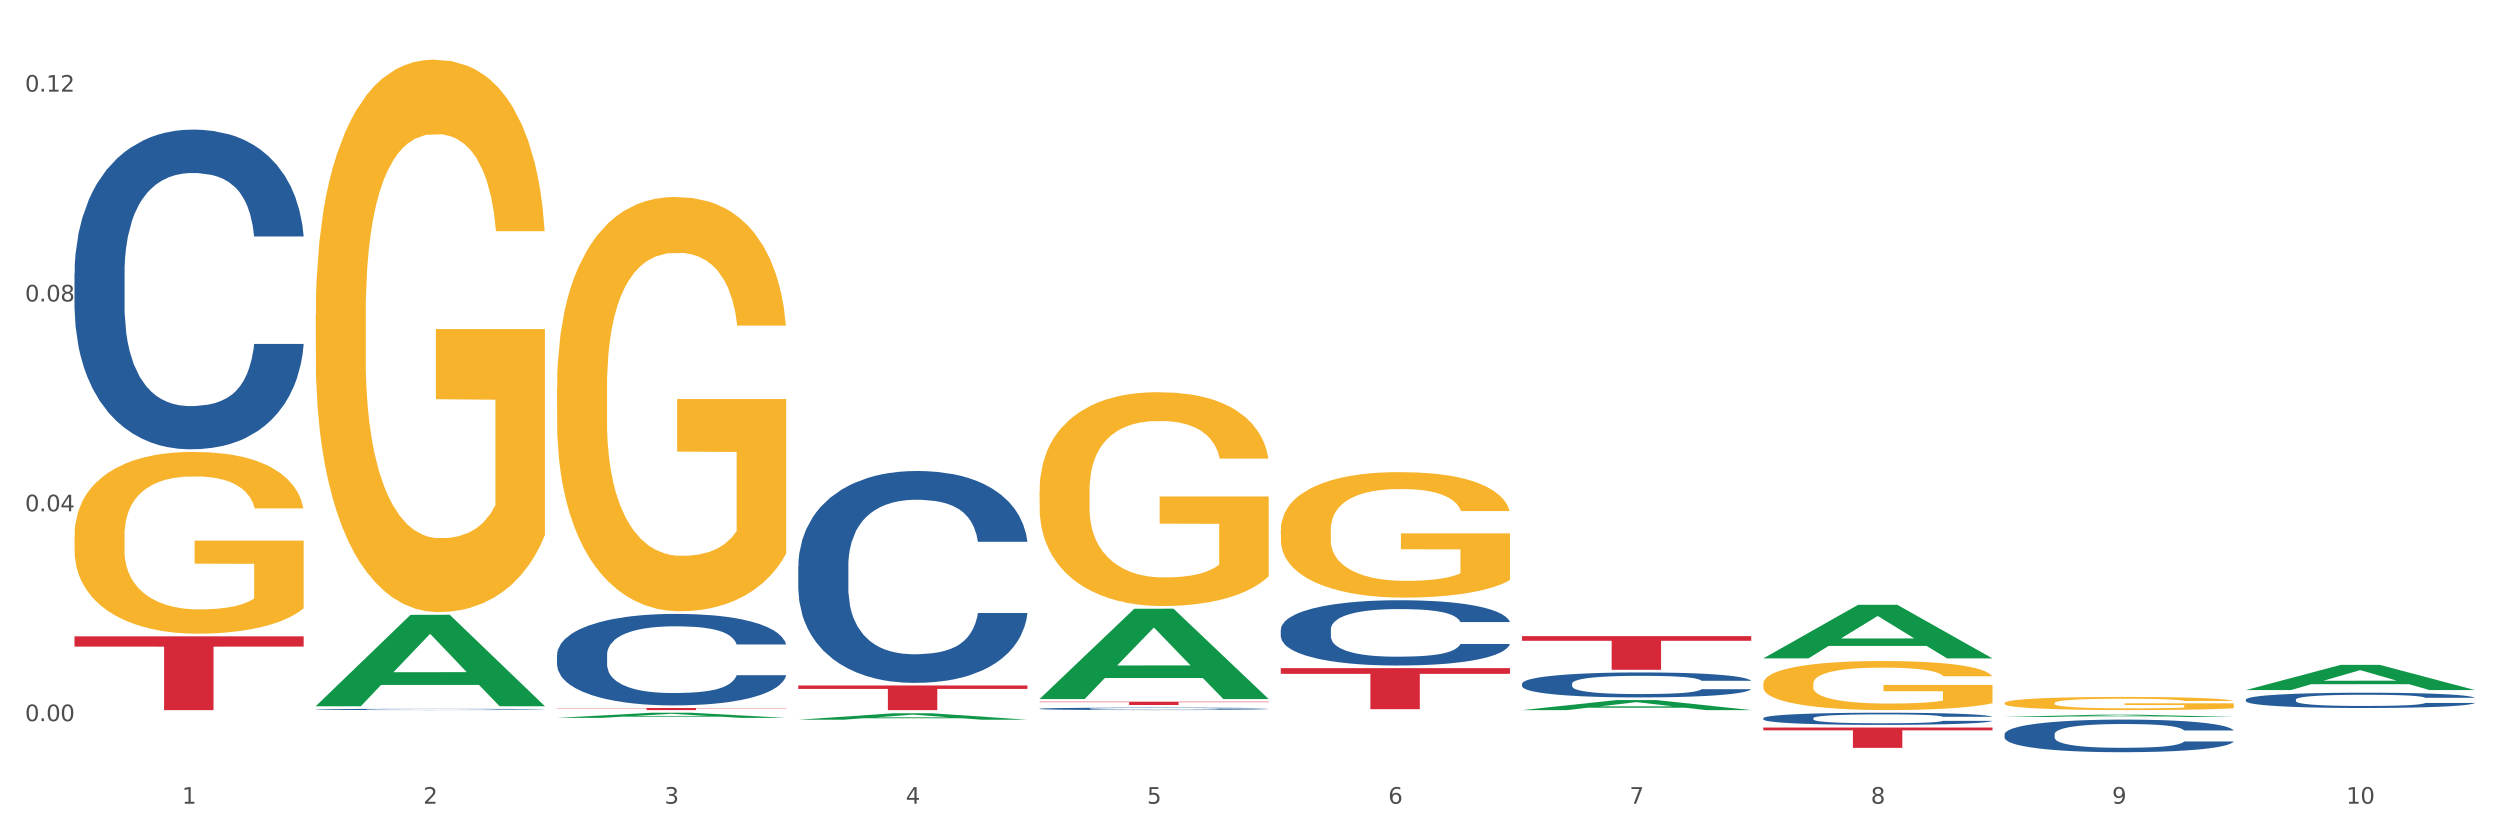 <?xml version="1.0" encoding="utf-8" standalone="no"?>
<!DOCTYPE svg PUBLIC "-//W3C//DTD SVG 1.1//EN"
  "http://www.w3.org/Graphics/SVG/1.1/DTD/svg11.dtd">
<svg xmlns:xlink="http://www.w3.org/1999/xlink" width="1080pt" height="360pt" viewBox="0 0 1080 360" xmlns="http://www.w3.org/2000/svg" version="1.1">
 <rect x="0" y="0" width="1080" height="360" fill="#333333" stroke="none"/>
 <defs>
  <style type="text/css">*{stroke-linejoin: round; stroke-linecap: butt}</style>
 </defs>
 <g id="figure_1">
  <g id="patch_1">
   <path d="M 0 360 
L 1080 360 
L 1080 0 
L 0 0 
z
" style="fill: #ffffff; stroke: #ffffff; stroke-linejoin: miter"/>
  </g>
  <g id="axes_1">
   <g id="matplotlib.axis_1">
    <g id="xtick_1">
     <g id="text_1">
      <!-- 1 -->
      <g style="fill: #4d4d4d" transform="translate(78.627 347.204) scale(0.096 -0.096)">
       <defs>
        <path id="DejaVuSans-31" d="M 794 531 
L 1825 531 
L 1825 4091 
L 703 3866 
L 703 4441 
L 1819 4666 
L 2450 4666 
L 2450 531 
L 3481 531 
L 3481 0 
L 794 0 
L 794 531 
z
" transform="scale(0.016)"/>
       </defs>
       <use xlink:href="#DejaVuSans-31"/>
      </g>
     </g>
    </g>
    <g id="xtick_2">
     <g id="text_2">
      <!-- 2 -->
      <g style="fill: #4d4d4d" transform="translate(182.851 347.204) scale(0.096 -0.096)">
       <defs>
        <path id="DejaVuSans-32" d="M 1228 531 
L 3431 531 
L 3431 0 
L 469 0 
L 469 531 
Q 828 903 1448 1529 
Q 2069 2156 2228 2338 
Q 2531 2678 2651 2914 
Q 2772 3150 2772 3378 
Q 2772 3750 2511 3984 
Q 2250 4219 1831 4219 
Q 1534 4219 1204 4116 
Q 875 4013 500 3803 
L 500 4441 
Q 881 4594 1212 4672 
Q 1544 4750 1819 4750 
Q 2544 4750 2975 4387 
Q 3406 4025 3406 3419 
Q 3406 3131 3298 2873 
Q 3191 2616 2906 2266 
Q 2828 2175 2409 1742 
Q 1991 1309 1228 531 
z
" transform="scale(0.016)"/>
       </defs>
       <use xlink:href="#DejaVuSans-32"/>
      </g>
     </g>
    </g>
    <g id="xtick_3">
     <g id="text_3">
      <!-- 3 -->
      <g style="fill: #4d4d4d" transform="translate(287.074 347.204) scale(0.096 -0.096)">
       <defs>
        <path id="DejaVuSans-33" d="M 2597 2516 
Q 3050 2419 3304 2112 
Q 3559 1806 3559 1356 
Q 3559 666 3084 287 
Q 2609 -91 1734 -91 
Q 1441 -91 1130 -33 
Q 819 25 488 141 
L 488 750 
Q 750 597 1062 519 
Q 1375 441 1716 441 
Q 2309 441 2620 675 
Q 2931 909 2931 1356 
Q 2931 1769 2642 2001 
Q 2353 2234 1838 2234 
L 1294 2234 
L 1294 2753 
L 1863 2753 
Q 2328 2753 2575 2939 
Q 2822 3125 2822 3475 
Q 2822 3834 2567 4026 
Q 2313 4219 1838 4219 
Q 1578 4219 1281 4162 
Q 984 4106 628 3988 
L 628 4550 
Q 988 4650 1302 4700 
Q 1616 4750 1894 4750 
Q 2613 4750 3031 4423 
Q 3450 4097 3450 3541 
Q 3450 3153 3228 2886 
Q 3006 2619 2597 2516 
z
" transform="scale(0.016)"/>
       </defs>
       <use xlink:href="#DejaVuSans-33"/>
      </g>
     </g>
    </g>
    <g id="xtick_4">
     <g id="text_4">
      <!-- 4 -->
      <g style="fill: #4d4d4d" transform="translate(391.298 347.204) scale(0.096 -0.096)">
       <defs>
        <path id="DejaVuSans-34" d="M 2419 4116 
L 825 1625 
L 2419 1625 
L 2419 4116 
z
M 2253 4666 
L 3047 4666 
L 3047 1625 
L 3713 1625 
L 3713 1100 
L 3047 1100 
L 3047 0 
L 2419 0 
L 2419 1100 
L 313 1100 
L 313 1709 
L 2253 4666 
z
" transform="scale(0.016)"/>
       </defs>
       <use xlink:href="#DejaVuSans-34"/>
      </g>
     </g>
    </g>
    <g id="xtick_5">
     <g id="text_5">
      <!-- 5 -->
      <g style="fill: #4d4d4d" transform="translate(495.522 347.204) scale(0.096 -0.096)">
       <defs>
        <path id="DejaVuSans-35" d="M 691 4666 
L 3169 4666 
L 3169 4134 
L 1269 4134 
L 1269 2991 
Q 1406 3038 1543 3061 
Q 1681 3084 1819 3084 
Q 2600 3084 3056 2656 
Q 3513 2228 3513 1497 
Q 3513 744 3044 326 
Q 2575 -91 1722 -91 
Q 1428 -91 1123 -41 
Q 819 9 494 109 
L 494 744 
Q 775 591 1075 516 
Q 1375 441 1709 441 
Q 2250 441 2565 725 
Q 2881 1009 2881 1497 
Q 2881 1984 2565 2268 
Q 2250 2553 1709 2553 
Q 1456 2553 1204 2497 
Q 953 2441 691 2322 
L 691 4666 
z
" transform="scale(0.016)"/>
       </defs>
       <use xlink:href="#DejaVuSans-35"/>
      </g>
     </g>
    </g>
    <g id="xtick_6">
     <g id="text_6">
      <!-- 6 -->
      <g style="fill: #4d4d4d" transform="translate(599.745 347.204) scale(0.096 -0.096)">
       <defs>
        <path id="DejaVuSans-36" d="M 2113 2584 
Q 1688 2584 1439 2293 
Q 1191 2003 1191 1497 
Q 1191 994 1439 701 
Q 1688 409 2113 409 
Q 2538 409 2786 701 
Q 3034 994 3034 1497 
Q 3034 2003 2786 2293 
Q 2538 2584 2113 2584 
z
M 3366 4563 
L 3366 3988 
Q 3128 4100 2886 4159 
Q 2644 4219 2406 4219 
Q 1781 4219 1451 3797 
Q 1122 3375 1075 2522 
Q 1259 2794 1537 2939 
Q 1816 3084 2150 3084 
Q 2853 3084 3261 2657 
Q 3669 2231 3669 1497 
Q 3669 778 3244 343 
Q 2819 -91 2113 -91 
Q 1303 -91 875 529 
Q 447 1150 447 2328 
Q 447 3434 972 4092 
Q 1497 4750 2381 4750 
Q 2619 4750 2861 4703 
Q 3103 4656 3366 4563 
z
" transform="scale(0.016)"/>
       </defs>
       <use xlink:href="#DejaVuSans-36"/>
      </g>
     </g>
    </g>
    <g id="xtick_7">
     <g id="text_7">
      <!-- 7 -->
      <g style="fill: #4d4d4d" transform="translate(703.969 347.204) scale(0.096 -0.096)">
       <defs>
        <path id="DejaVuSans-37" d="M 525 4666 
L 3525 4666 
L 3525 4397 
L 1831 0 
L 1172 0 
L 2766 4134 
L 525 4134 
L 525 4666 
z
" transform="scale(0.016)"/>
       </defs>
       <use xlink:href="#DejaVuSans-37"/>
      </g>
     </g>
    </g>
    <g id="xtick_8">
     <g id="text_8">
      <!-- 8 -->
      <g style="fill: #4d4d4d" transform="translate(808.193 347.204) scale(0.096 -0.096)">
       <defs>
        <path id="DejaVuSans-38" d="M 2034 2216 
Q 1584 2216 1326 1975 
Q 1069 1734 1069 1313 
Q 1069 891 1326 650 
Q 1584 409 2034 409 
Q 2484 409 2743 651 
Q 3003 894 3003 1313 
Q 3003 1734 2745 1975 
Q 2488 2216 2034 2216 
z
M 1403 2484 
Q 997 2584 770 2862 
Q 544 3141 544 3541 
Q 544 4100 942 4425 
Q 1341 4750 2034 4750 
Q 2731 4750 3128 4425 
Q 3525 4100 3525 3541 
Q 3525 3141 3298 2862 
Q 3072 2584 2669 2484 
Q 3125 2378 3379 2068 
Q 3634 1759 3634 1313 
Q 3634 634 3220 271 
Q 2806 -91 2034 -91 
Q 1263 -91 848 271 
Q 434 634 434 1313 
Q 434 1759 690 2068 
Q 947 2378 1403 2484 
z
M 1172 3481 
Q 1172 3119 1398 2916 
Q 1625 2713 2034 2713 
Q 2441 2713 2670 2916 
Q 2900 3119 2900 3481 
Q 2900 3844 2670 4047 
Q 2441 4250 2034 4250 
Q 1625 4250 1398 4047 
Q 1172 3844 1172 3481 
z
" transform="scale(0.016)"/>
       </defs>
       <use xlink:href="#DejaVuSans-38"/>
      </g>
     </g>
    </g>
    <g id="xtick_9">
     <g id="text_9">
      <!-- 9 -->
      <g style="fill: #4d4d4d" transform="translate(912.416 347.204) scale(0.096 -0.096)">
       <defs>
        <path id="DejaVuSans-39" d="M 703 97 
L 703 672 
Q 941 559 1184 500 
Q 1428 441 1663 441 
Q 2288 441 2617 861 
Q 2947 1281 2994 2138 
Q 2813 1869 2534 1725 
Q 2256 1581 1919 1581 
Q 1219 1581 811 2004 
Q 403 2428 403 3163 
Q 403 3881 828 4315 
Q 1253 4750 1959 4750 
Q 2769 4750 3195 4129 
Q 3622 3509 3622 2328 
Q 3622 1225 3098 567 
Q 2575 -91 1691 -91 
Q 1453 -91 1209 -44 
Q 966 3 703 97 
z
M 1959 2075 
Q 2384 2075 2632 2365 
Q 2881 2656 2881 3163 
Q 2881 3666 2632 3958 
Q 2384 4250 1959 4250 
Q 1534 4250 1286 3958 
Q 1038 3666 1038 3163 
Q 1038 2656 1286 2365 
Q 1534 2075 1959 2075 
z
" transform="scale(0.016)"/>
       </defs>
       <use xlink:href="#DejaVuSans-39"/>
      </g>
     </g>
    </g>
    <g id="xtick_10">
     <g id="text_10">
      <!-- 10 -->
      <g style="fill: #4d4d4d" transform="translate(1013.586 347.204) scale(0.096 -0.096)">
       <defs>
        <path id="DejaVuSans-30" d="M 2034 4250 
Q 1547 4250 1301 3770 
Q 1056 3291 1056 2328 
Q 1056 1369 1301 889 
Q 1547 409 2034 409 
Q 2525 409 2770 889 
Q 3016 1369 3016 2328 
Q 3016 3291 2770 3770 
Q 2525 4250 2034 4250 
z
M 2034 4750 
Q 2819 4750 3233 4129 
Q 3647 3509 3647 2328 
Q 3647 1150 3233 529 
Q 2819 -91 2034 -91 
Q 1250 -91 836 529 
Q 422 1150 422 2328 
Q 422 3509 836 4129 
Q 1250 4750 2034 4750 
z
" transform="scale(0.016)"/>
       </defs>
       <use xlink:href="#DejaVuSans-31"/>
       <use xlink:href="#DejaVuSans-30" transform="translate(63.623 0)"/>
      </g>
     </g>
    </g>
    <g id="xtick_11"/>
    <g id="xtick_12"/>
    <g id="xtick_13"/>
    <g id="xtick_14"/>
    <g id="xtick_15"/>
    <g id="xtick_16"/>
    <g id="xtick_17"/>
    <g id="xtick_18"/>
    <g id="xtick_19"/>
   </g>
   <g id="matplotlib.axis_2">
    <g id="ytick_1">
     <g id="text_11">
      <!-- 0.00 -->
      <g style="fill: #4d4d4d" transform="translate(10.8 311.54) scale(0.096 -0.096)">
       <defs>
        <path id="DejaVuSans-2e" d="M 684 794 
L 1344 794 
L 1344 0 
L 684 0 
L 684 794 
z
" transform="scale(0.016)"/>
       </defs>
       <use xlink:href="#DejaVuSans-30"/>
       <use xlink:href="#DejaVuSans-2e" transform="translate(63.623 0)"/>
       <use xlink:href="#DejaVuSans-30" transform="translate(95.41 0)"/>
       <use xlink:href="#DejaVuSans-30" transform="translate(159.033 0)"/>
      </g>
     </g>
    </g>
    <g id="ytick_2">
     <g id="text_12">
      <!-- 0.04 -->
      <g style="fill: #4d4d4d" transform="translate(10.8 220.89) scale(0.096 -0.096)">
       <use xlink:href="#DejaVuSans-30"/>
       <use xlink:href="#DejaVuSans-2e" transform="translate(63.623 0)"/>
       <use xlink:href="#DejaVuSans-30" transform="translate(95.41 0)"/>
       <use xlink:href="#DejaVuSans-34" transform="translate(159.033 0)"/>
      </g>
     </g>
    </g>
    <g id="ytick_3">
     <g id="text_13">
      <!-- 0.08 -->
      <g style="fill: #4d4d4d" transform="translate(10.8 130.239) scale(0.096 -0.096)">
       <use xlink:href="#DejaVuSans-30"/>
       <use xlink:href="#DejaVuSans-2e" transform="translate(63.623 0)"/>
       <use xlink:href="#DejaVuSans-30" transform="translate(95.41 0)"/>
       <use xlink:href="#DejaVuSans-38" transform="translate(159.033 0)"/>
      </g>
     </g>
    </g>
    <g id="ytick_4">
     <g id="text_14">
      <!-- 0.12 -->
      <g style="fill: #4d4d4d" transform="translate(10.8 39.589) scale(0.096 -0.096)">
       <use xlink:href="#DejaVuSans-30"/>
       <use xlink:href="#DejaVuSans-2e" transform="translate(63.623 0)"/>
       <use xlink:href="#DejaVuSans-31" transform="translate(95.41 0)"/>
       <use xlink:href="#DejaVuSans-32" transform="translate(159.033 0)"/>
      </g>
     </g>
    </g>
    <g id="ytick_5"/>
    <g id="ytick_6"/>
    <g id="ytick_7"/>
   </g>
   <g id="PolyCollection_1">
    <path d="M 136.399 305.02 
L 136.501 304.983 
L 177.331 265.613 
L 194.275 265.576 
L 235.411 305.094 
L 215.813 305.094 
L 206.932 295.892 
L 164.775 295.892 
L 164.469 296.04 
L 155.895 305.094 
L 136.399 305.094 
L 136.399 305.02 
L 170.083 290.4 
L 201.624 290.363 
L 186.007 273.999 
L 185.803 273.925 
L 185.599 274.036 
L 169.981 290.363 
L 170.083 290.4 
L 136.399 305.02 
z
" clip-path="url(#p61f9d1a1db)" style="fill: #109648"/>
    <path d="M 449.069 306.176 
L 449.187 306.175 
L 449.187 306.148 
L 449.538 306.111 
L 450.825 306.042 
L 452.464 305.991 
L 455.272 305.93 
L 456.794 305.905 
L 458.783 305.877 
L 462.88 305.831 
L 467.561 305.792 
L 470.838 305.77 
L 473.296 305.757 
L 478.797 305.732 
L 481.957 305.721 
L 485.234 305.713 
L 488.042 305.707 
L 492.724 305.7 
L 496.469 305.697 
L 500.799 305.696 
L 504.427 305.697 
L 509.226 305.701 
L 516.248 305.713 
L 518.94 305.719 
L 522.568 305.731 
L 526.313 305.747 
L 529.356 305.762 
L 532.867 305.785 
L 536.495 305.814 
L 540.006 305.851 
L 542.464 305.885 
L 544.454 305.921 
L 546.209 305.965 
L 547.497 306.013 
L 548.082 306.053 
L 526.664 306.053 
L 526.079 306.017 
L 524.909 305.978 
L 523.738 305.952 
L 522.451 305.93 
L 520.461 305.906 
L 518.706 305.89 
L 515.78 305.872 
L 513.088 305.86 
L 510.864 305.853 
L 508.173 305.847 
L 502.438 305.841 
L 498.342 305.841 
L 495.767 305.843 
L 492.607 305.848 
L 489.915 305.855 
L 486.755 305.867 
L 484.297 305.879 
L 481.84 305.896 
L 480.435 305.908 
L 478.328 305.929 
L 476.924 305.947 
L 475.051 305.977 
L 473.998 305.998 
L 472.126 306.054 
L 471.306 306.095 
L 470.955 306.123 
L 470.721 306.154 
L 470.721 306.307 
L 471.423 306.375 
L 472.009 306.404 
L 472.945 306.437 
L 474.7 306.48 
L 477.275 306.522 
L 479.967 306.552 
L 482.191 306.571 
L 484.297 306.585 
L 486.404 306.595 
L 488.979 306.605 
L 491.085 306.611 
L 494.245 306.617 
L 497.991 306.62 
L 500.916 306.62 
L 506.885 306.615 
L 509.577 306.61 
L 512.152 306.603 
L 514.961 306.592 
L 517.184 306.581 
L 518.472 306.572 
L 520.578 306.553 
L 522.217 306.534 
L 523.621 306.511 
L 524.558 306.492 
L 525.611 306.463 
L 526.43 306.429 
L 526.664 306.412 
L 548.082 306.412 
L 547.614 306.447 
L 546.795 306.481 
L 545.156 306.527 
L 543.869 306.553 
L 541.879 306.586 
L 539.772 306.613 
L 536.846 306.643 
L 534.155 306.665 
L 531.346 306.685 
L 528.303 306.703 
L 522.802 306.727 
L 520.813 306.734 
L 516.599 306.745 
L 513.322 306.752 
L 508.524 306.759 
L 503.608 306.763 
L 498.459 306.764 
L 493.894 306.762 
L 488.862 306.756 
L 485.702 306.75 
L 482.191 306.742 
L 478.094 306.728 
L 474.232 306.711 
L 470.604 306.692 
L 467.21 306.669 
L 464.05 306.644 
L 459.954 306.602 
L 456.911 306.561 
L 454.687 306.523 
L 453.166 306.491 
L 451.644 306.45 
L 450.825 306.422 
L 449.538 306.353 
L 449.069 306.29 
L 449.069 306.176 
z
" clip-path="url(#p61f9d1a1db)" style="fill: #255c99"/>
    <path d="M 344.846 244.597 
L 344.963 244.513 
L 344.963 242.172 
L 345.314 238.996 
L 346.601 233.144 
L 348.24 228.713 
L 351.049 223.53 
L 352.57 221.357 
L 354.56 218.933 
L 358.656 215.004 
L 363.338 211.66 
L 366.615 209.821 
L 369.072 208.65 
L 374.573 206.561 
L 377.733 205.641 
L 381.01 204.889 
L 383.819 204.387 
L 388.5 203.802 
L 392.245 203.551 
L 396.576 203.467 
L 400.204 203.551 
L 405.002 203.885 
L 412.025 204.889 
L 414.716 205.474 
L 418.344 206.477 
L 422.09 207.814 
L 425.133 209.152 
L 428.644 211.075 
L 432.272 213.583 
L 435.783 216.759 
L 438.241 219.685 
L 440.23 222.778 
L 441.986 226.54 
L 443.273 230.636 
L 443.858 234.064 
L 422.441 234.064 
L 421.856 230.97 
L 420.685 227.627 
L 419.515 225.37 
L 418.227 223.53 
L 416.238 221.441 
L 414.482 220.103 
L 411.556 218.515 
L 408.865 217.512 
L 406.641 216.926 
L 403.949 216.425 
L 398.214 215.923 
L 394.118 215.923 
L 391.543 216.09 
L 388.383 216.508 
L 385.691 217.094 
L 382.531 218.097 
L 380.074 219.183 
L 377.616 220.605 
L 376.211 221.608 
L 374.105 223.447 
L 372.7 224.952 
L 370.828 227.543 
L 369.775 229.382 
L 367.902 234.147 
L 367.083 237.658 
L 366.732 240.082 
L 366.498 242.758 
L 366.498 255.798 
L 367.2 261.65 
L 367.785 264.158 
L 368.721 267 
L 370.477 270.678 
L 373.052 274.273 
L 375.743 276.865 
L 377.967 278.453 
L 380.074 279.623 
L 382.18 280.543 
L 384.755 281.379 
L 386.862 281.88 
L 390.022 282.382 
L 393.767 282.633 
L 396.693 282.633 
L 402.662 282.215 
L 405.353 281.797 
L 407.928 281.212 
L 410.737 280.292 
L 412.961 279.289 
L 414.248 278.537 
L 416.355 276.948 
L 417.993 275.276 
L 419.398 273.354 
L 420.334 271.682 
L 421.387 269.174 
L 422.207 266.332 
L 422.441 264.827 
L 443.858 264.827 
L 443.39 267.836 
L 442.571 270.762 
L 440.932 274.691 
L 439.645 276.948 
L 437.655 279.707 
L 435.549 282.048 
L 432.623 284.639 
L 429.931 286.562 
L 427.122 288.234 
L 424.079 289.738 
L 418.579 291.828 
L 416.589 292.413 
L 412.376 293.417 
L 409.099 294.002 
L 404.3 294.587 
L 399.385 294.921 
L 394.235 295.005 
L 389.671 294.838 
L 384.638 294.336 
L 381.478 293.835 
L 377.967 293.082 
L 373.871 291.912 
L 370.009 290.491 
L 366.38 288.819 
L 362.986 286.896 
L 359.826 284.723 
L 355.73 281.128 
L 352.687 277.617 
L 350.464 274.357 
L 348.942 271.598 
L 347.421 268.087 
L 346.601 265.663 
L 345.314 259.811 
L 344.846 254.377 
L 344.846 244.597 
z
" clip-path="url(#p61f9d1a1db)" style="fill: #255c99"/>
    <path d="M 240.622 282.963 
L 240.739 282.927 
L 240.739 281.916 
L 241.09 280.544 
L 242.378 278.018 
L 244.016 276.104 
L 246.825 273.866 
L 248.347 272.928 
L 250.336 271.881 
L 254.432 270.185 
L 259.114 268.741 
L 262.391 267.946 
L 264.849 267.441 
L 270.349 266.539 
L 273.509 266.142 
L 276.786 265.817 
L 279.595 265.6 
L 284.277 265.347 
L 288.022 265.239 
L 292.352 265.203 
L 295.98 265.239 
L 300.779 265.384 
L 307.801 265.817 
L 310.493 266.069 
L 314.121 266.503 
L 317.866 267.08 
L 320.909 267.658 
L 324.42 268.488 
L 328.048 269.571 
L 331.559 270.943 
L 334.017 272.206 
L 336.007 273.542 
L 337.762 275.166 
L 339.049 276.935 
L 339.635 278.415 
L 318.217 278.415 
L 317.632 277.079 
L 316.462 275.635 
L 315.291 274.661 
L 314.004 273.866 
L 312.014 272.964 
L 310.259 272.386 
L 307.333 271.701 
L 304.641 271.267 
L 302.417 271.015 
L 299.725 270.798 
L 293.991 270.582 
L 289.894 270.582 
L 287.32 270.654 
L 284.16 270.834 
L 281.468 271.087 
L 278.308 271.52 
L 275.85 271.989 
L 273.392 272.603 
L 271.988 273.036 
L 269.881 273.83 
L 268.477 274.48 
L 266.604 275.599 
L 265.551 276.393 
L 263.678 278.451 
L 262.859 279.967 
L 262.508 281.014 
L 262.274 282.169 
L 262.274 287.8 
L 262.976 290.327 
L 263.561 291.41 
L 264.498 292.637 
L 266.253 294.225 
L 268.828 295.777 
L 271.52 296.896 
L 273.743 297.582 
L 275.85 298.088 
L 277.957 298.485 
L 280.532 298.846 
L 282.638 299.062 
L 285.798 299.279 
L 289.543 299.387 
L 292.469 299.387 
L 298.438 299.207 
L 301.13 299.026 
L 303.705 298.773 
L 306.513 298.376 
L 308.737 297.943 
L 310.025 297.618 
L 312.131 296.933 
L 313.77 296.211 
L 315.174 295.38 
L 316.11 294.658 
L 317.164 293.575 
L 317.983 292.348 
L 318.217 291.698 
L 339.635 291.698 
L 339.167 292.998 
L 338.347 294.261 
L 336.709 295.958 
L 335.421 296.933 
L 333.432 298.124 
L 331.325 299.134 
L 328.399 300.253 
L 325.707 301.084 
L 322.899 301.806 
L 319.856 302.455 
L 314.355 303.358 
L 312.365 303.611 
L 308.152 304.044 
L 304.875 304.296 
L 300.077 304.549 
L 295.161 304.693 
L 290.011 304.73 
L 285.447 304.657 
L 280.414 304.441 
L 277.254 304.224 
L 273.743 303.899 
L 269.647 303.394 
L 265.785 302.78 
L 262.157 302.058 
L 258.763 301.228 
L 255.603 300.29 
L 251.507 298.737 
L 248.464 297.221 
L 246.24 295.814 
L 244.718 294.622 
L 243.197 293.106 
L 242.378 292.059 
L 241.09 289.533 
L 240.622 287.186 
L 240.622 282.963 
z
" clip-path="url(#p61f9d1a1db)" style="fill: #255c99"/>
    <path d="M 136.399 306.466 
L 136.516 306.465 
L 136.516 306.452 
L 136.867 306.433 
L 138.154 306.398 
L 139.793 306.372 
L 142.602 306.341 
L 144.123 306.328 
L 146.113 306.314 
L 150.209 306.291 
L 154.89 306.271 
L 158.167 306.26 
L 160.625 306.253 
L 166.126 306.241 
L 169.286 306.235 
L 172.563 306.231 
L 175.372 306.228 
L 180.053 306.225 
L 183.798 306.223 
L 188.129 306.223 
L 191.757 306.223 
L 196.555 306.225 
L 203.577 306.231 
L 206.269 306.234 
L 209.897 306.24 
L 213.642 306.248 
L 216.685 306.256 
L 220.196 306.268 
L 223.824 306.282 
L 227.336 306.301 
L 229.793 306.319 
L 231.783 306.337 
L 233.538 306.359 
L 234.826 306.383 
L 235.411 306.404 
L 213.993 306.404 
L 213.408 306.385 
L 212.238 306.365 
L 211.068 306.352 
L 209.78 306.341 
L 207.791 306.329 
L 206.035 306.321 
L 203.109 306.312 
L 200.417 306.306 
L 198.194 306.302 
L 195.502 306.299 
L 189.767 306.296 
L 185.671 306.296 
L 183.096 306.297 
L 179.936 306.3 
L 177.244 306.303 
L 174.084 306.309 
L 171.626 306.316 
L 169.169 306.324 
L 167.764 306.33 
L 165.658 306.341 
L 164.253 306.35 
L 162.381 306.365 
L 161.327 306.376 
L 159.455 306.404 
L 158.635 306.425 
L 158.284 306.439 
L 158.05 306.455 
L 158.05 306.532 
L 158.752 306.567 
L 159.338 306.582 
L 160.274 306.598 
L 162.029 306.62 
L 164.604 306.641 
L 167.296 306.657 
L 169.52 306.666 
L 171.626 306.673 
L 173.733 306.678 
L 176.308 306.683 
L 178.415 306.686 
L 181.575 306.689 
L 185.32 306.691 
L 188.246 306.691 
L 194.214 306.688 
L 196.906 306.686 
L 199.481 306.682 
L 202.29 306.677 
L 204.514 306.671 
L 205.801 306.667 
L 207.908 306.657 
L 209.546 306.647 
L 210.951 306.636 
L 211.887 306.626 
L 212.94 306.611 
L 213.759 306.594 
L 213.993 306.586 
L 235.411 306.586 
L 234.943 306.603 
L 234.124 306.621 
L 232.485 306.644 
L 231.198 306.657 
L 229.208 306.674 
L 227.102 306.687 
L 224.176 306.703 
L 221.484 306.714 
L 218.675 306.724 
L 215.632 306.733 
L 210.131 306.745 
L 208.142 306.749 
L 203.928 306.755 
L 200.651 306.758 
L 195.853 306.762 
L 190.937 306.763 
L 185.788 306.764 
L 181.223 306.763 
L 176.191 306.76 
L 173.031 306.757 
L 169.52 306.753 
L 165.424 306.746 
L 161.561 306.737 
L 157.933 306.727 
L 154.539 306.716 
L 151.379 306.703 
L 147.283 306.682 
L 144.24 306.661 
L 142.016 306.642 
L 140.495 306.626 
L 138.973 306.605 
L 138.154 306.59 
L 136.867 306.556 
L 136.399 306.524 
L 136.399 306.466 
z
" clip-path="url(#p61f9d1a1db)" style="fill: #255c99"/>
    <path d="M 240.622 167.796 
L 240.739 167.633 
L 240.739 161.748 
L 240.973 156.681 
L 242.142 144.421 
L 243.895 134.287 
L 245.181 128.892 
L 246.467 124.479 
L 247.987 120.065 
L 249.857 115.489 
L 253.247 108.787 
L 255.351 105.354 
L 257.923 101.758 
L 262.599 96.527 
L 265.989 93.585 
L 269.496 91.133 
L 275.224 88.191 
L 278.965 86.883 
L 282.939 85.902 
L 287.732 85.248 
L 291.356 85.085 
L 299.305 85.575 
L 306.085 87.046 
L 309.358 88.191 
L 313.566 90.152 
L 315.788 91.46 
L 319.411 94.075 
L 323.152 97.508 
L 325.724 100.45 
L 329.581 106.008 
L 332.504 111.565 
L 335.193 118.431 
L 336.595 123.171 
L 337.647 127.585 
L 338.583 132.652 
L 339.518 140.662 
L 318.476 140.662 
L 317.658 134.94 
L 316.372 129.546 
L 314.502 124.315 
L 312.865 121.046 
L 310.06 116.96 
L 307.488 114.344 
L 304.799 112.383 
L 301.526 110.748 
L 298.954 109.931 
L 295.33 109.277 
L 288.2 109.44 
L 283.407 110.748 
L 280.134 112.383 
L 278.03 113.854 
L 276.159 115.489 
L 274.055 117.777 
L 271.6 121.21 
L 269.847 124.315 
L 268.093 128.238 
L 266.69 132.162 
L 265.405 136.738 
L 264.352 141.642 
L 263.534 146.71 
L 262.833 152.921 
L 262.248 163.219 
L 262.248 185.613 
L 262.482 190.681 
L 263.067 197.382 
L 263.768 202.45 
L 264.937 208.498 
L 265.989 212.584 
L 267.976 218.469 
L 270.197 223.373 
L 271.951 226.479 
L 273.704 229.094 
L 276.744 232.69 
L 280.134 235.632 
L 283.056 237.43 
L 287.031 239.065 
L 289.719 239.719 
L 292.057 240.046 
L 297.785 240.046 
L 301.877 239.555 
L 306.436 238.411 
L 309.943 236.94 
L 312.865 235.142 
L 316.138 232.2 
L 318.242 229.421 
L 318.242 195.257 
L 292.525 195.094 
L 292.525 172.373 
L 339.635 172.373 
L 339.635 239.065 
L 337.647 242.498 
L 335.426 245.603 
L 333.088 248.382 
L 329.581 251.815 
L 325.373 255.084 
L 321.632 257.373 
L 317.658 259.334 
L 312.982 261.132 
L 306.903 262.767 
L 303.163 263.421 
L 298.487 263.911 
L 292.992 264.075 
L 288.2 263.748 
L 283.524 262.93 
L 278.614 261.459 
L 273.821 259.334 
L 270.197 257.209 
L 266.574 254.594 
L 262.716 251.161 
L 259.677 247.892 
L 257.339 244.95 
L 254.767 241.19 
L 251.961 236.286 
L 249.857 231.873 
L 247.987 227.296 
L 246 221.411 
L 244.597 216.344 
L 243.194 209.969 
L 242.376 205.229 
L 241.441 197.873 
L 240.739 187.575 
L 240.622 167.796 
z
" clip-path="url(#p61f9d1a1db)" style="fill: #f7b32b"/>
    <path d="M 32.175 231.52 
L 32.292 231.448 
L 32.292 228.866 
L 32.526 226.643 
L 33.695 221.264 
L 35.448 216.818 
L 36.734 214.451 
L 38.02 212.515 
L 39.54 210.579 
L 41.41 208.571 
L 44.8 205.63 
L 46.904 204.124 
L 49.476 202.547 
L 54.152 200.252 
L 57.542 198.961 
L 61.049 197.885 
L 66.777 196.594 
L 70.517 196.02 
L 74.492 195.59 
L 79.285 195.303 
L 82.909 195.231 
L 90.858 195.447 
L 97.638 196.092 
L 100.911 196.594 
L 105.119 197.455 
L 107.34 198.028 
L 110.964 199.176 
L 114.705 200.682 
L 117.277 201.973 
L 121.134 204.411 
L 124.057 206.849 
L 126.745 209.862 
L 128.148 211.941 
L 129.2 213.878 
L 130.135 216.101 
L 131.071 219.615 
L 110.029 219.615 
L 109.211 217.105 
L 107.925 214.738 
L 106.054 212.443 
L 104.418 211.009 
L 101.612 209.216 
L 99.041 208.069 
L 96.352 207.208 
L 93.079 206.491 
L 90.507 206.132 
L 86.883 205.845 
L 79.752 205.917 
L 74.96 206.491 
L 71.686 207.208 
L 69.582 207.854 
L 67.712 208.571 
L 65.608 209.575 
L 63.153 211.081 
L 61.399 212.443 
L 59.646 214.165 
L 58.243 215.886 
L 56.957 217.894 
L 55.905 220.045 
L 55.087 222.269 
L 54.386 224.994 
L 53.801 229.512 
L 53.801 239.337 
L 54.035 241.56 
L 54.619 244.501 
L 55.321 246.724 
L 56.49 249.377 
L 57.542 251.17 
L 59.529 253.752 
L 61.75 255.903 
L 63.504 257.266 
L 65.257 258.414 
L 68.296 259.991 
L 71.686 261.282 
L 74.609 262.071 
L 78.583 262.788 
L 81.272 263.075 
L 83.61 263.219 
L 89.338 263.219 
L 93.429 263.003 
L 97.988 262.501 
L 101.495 261.856 
L 104.418 261.067 
L 107.691 259.776 
L 109.795 258.557 
L 109.795 243.568 
L 84.078 243.497 
L 84.078 233.528 
L 131.187 233.528 
L 131.187 262.788 
L 129.2 264.294 
L 126.979 265.657 
L 124.641 266.876 
L 121.134 268.382 
L 116.926 269.816 
L 113.185 270.82 
L 109.211 271.681 
L 104.535 272.47 
L 98.456 273.187 
L 94.715 273.474 
L 90.039 273.689 
L 84.545 273.761 
L 79.752 273.617 
L 75.076 273.259 
L 70.167 272.613 
L 65.374 271.681 
L 61.75 270.749 
L 58.126 269.601 
L 54.269 268.095 
L 51.229 266.661 
L 48.891 265.37 
L 46.32 263.721 
L 43.514 261.569 
L 41.41 259.633 
L 39.54 257.625 
L 37.552 255.043 
L 36.15 252.82 
L 34.747 250.023 
L 33.928 247.943 
L 32.993 244.716 
L 32.292 240.198 
L 32.175 231.52 
z
" clip-path="url(#p61f9d1a1db)" style="fill: #f7b32b"/>
    <path d="M 32.175 274.889 
L 131.187 274.889 
L 131.187 279.319 
L 92.239 279.349 
L 92.239 306.764 
L 70.888 306.764 
L 70.888 279.349 
L 32.175 279.319 
L 32.175 274.919 
L 32.175 274.889 
z
" clip-path="url(#p61f9d1a1db)" style="fill: #d62839"/>
    <path d="M 240.622 305.858 
L 339.635 305.858 
L 339.635 305.984 
L 300.687 305.985 
L 300.687 306.764 
L 279.336 306.764 
L 279.336 305.985 
L 240.622 305.984 
L 240.622 305.859 
L 240.622 305.858 
z
" clip-path="url(#p61f9d1a1db)" style="fill: #d62839"/>
    <path d="M 344.846 296.133 
L 443.858 296.133 
L 443.858 297.611 
L 404.91 297.621 
L 404.91 306.764 
L 383.559 306.764 
L 383.559 297.621 
L 344.846 297.611 
L 344.846 296.143 
L 344.846 296.133 
z
" clip-path="url(#p61f9d1a1db)" style="fill: #d62839"/>
    <path d="M 449.069 303.131 
L 548.082 303.131 
L 548.082 303.331 
L 509.134 303.332 
L 509.134 304.568 
L 487.783 304.568 
L 487.783 303.332 
L 449.069 303.331 
L 449.069 303.133 
L 449.069 303.131 
z
" clip-path="url(#p61f9d1a1db)" style="fill: #d62839"/>
    <path d="M 553.293 288.631 
L 652.306 288.631 
L 652.306 291.095 
L 613.358 291.111 
L 613.358 306.36 
L 592.006 306.36 
L 592.006 291.111 
L 553.293 291.095 
L 553.293 288.647 
L 553.293 288.631 
z
" clip-path="url(#p61f9d1a1db)" style="fill: #d62839"/>
    <path d="M 657.517 274.798 
L 756.529 274.798 
L 756.529 276.822 
L 717.581 276.836 
L 717.581 289.364 
L 696.23 289.364 
L 696.23 276.836 
L 657.517 276.822 
L 657.517 274.811 
L 657.517 274.798 
z
" clip-path="url(#p61f9d1a1db)" style="fill: #d62839"/>
    <path d="M 761.74 314.283 
L 860.753 314.283 
L 860.753 315.505 
L 821.805 315.513 
L 821.805 323.075 
L 800.454 323.075 
L 800.454 315.513 
L 761.74 315.505 
L 761.74 314.292 
L 761.74 314.283 
z
" clip-path="url(#p61f9d1a1db)" style="fill: #d62839"/>
    <path d="M 865.964 303.706 
L 866.081 303.7 
L 866.081 303.513 
L 866.315 303.352 
L 867.484 302.963 
L 869.237 302.641 
L 870.523 302.47 
L 871.809 302.329 
L 873.329 302.189 
L 875.199 302.044 
L 878.589 301.831 
L 880.693 301.722 
L 883.265 301.608 
L 887.941 301.442 
L 891.331 301.348 
L 894.838 301.27 
L 900.566 301.177 
L 904.306 301.135 
L 908.281 301.104 
L 913.074 301.083 
L 916.698 301.078 
L 924.647 301.094 
L 931.427 301.14 
L 934.7 301.177 
L 938.908 301.239 
L 941.129 301.281 
L 944.753 301.364 
L 948.494 301.473 
L 951.066 301.566 
L 954.923 301.743 
L 957.846 301.919 
L 960.534 302.137 
L 961.937 302.288 
L 962.989 302.428 
L 963.924 302.589 
L 964.859 302.844 
L 943.818 302.844 
L 943 302.662 
L 941.714 302.49 
L 939.843 302.324 
L 938.207 302.22 
L 935.401 302.091 
L 932.829 302.008 
L 930.141 301.945 
L 926.868 301.893 
L 924.296 301.867 
L 920.672 301.847 
L 913.541 301.852 
L 908.749 301.893 
L 905.475 301.945 
L 903.371 301.992 
L 901.501 302.044 
L 899.397 302.117 
L 896.942 302.226 
L 895.188 302.324 
L 893.435 302.449 
L 892.032 302.574 
L 890.746 302.719 
L 889.694 302.875 
L 888.876 303.036 
L 888.175 303.233 
L 887.59 303.56 
L 887.59 304.272 
L 887.824 304.432 
L 888.408 304.645 
L 889.11 304.806 
L 890.279 304.998 
L 891.331 305.128 
L 893.318 305.315 
L 895.539 305.471 
L 897.293 305.57 
L 899.046 305.653 
L 902.085 305.767 
L 905.475 305.86 
L 908.398 305.918 
L 912.372 305.97 
L 915.061 305.99 
L 917.399 306.001 
L 923.127 306.001 
L 927.218 305.985 
L 931.777 305.949 
L 935.284 305.902 
L 938.207 305.845 
L 941.48 305.751 
L 943.584 305.663 
L 943.584 304.578 
L 917.867 304.573 
L 917.867 303.851 
L 964.976 303.851 
L 964.976 305.97 
L 962.989 306.079 
L 960.768 306.177 
L 958.43 306.265 
L 954.923 306.375 
L 950.715 306.478 
L 946.974 306.551 
L 943 306.613 
L 938.324 306.671 
L 932.245 306.722 
L 928.504 306.743 
L 923.828 306.759 
L 918.334 306.764 
L 913.541 306.754 
L 908.865 306.728 
L 903.956 306.681 
L 899.163 306.613 
L 895.539 306.546 
L 891.915 306.463 
L 888.058 306.354 
L 885.018 306.25 
L 882.68 306.156 
L 880.109 306.037 
L 877.303 305.881 
L 875.199 305.741 
L 873.329 305.596 
L 871.341 305.409 
L 869.938 305.248 
L 868.536 305.045 
L 867.717 304.895 
L 866.782 304.661 
L 866.081 304.334 
L 865.964 303.706 
z
" clip-path="url(#p61f9d1a1db)" style="fill: #f7b32b"/>
    <path d="M 761.74 295.363 
L 761.857 295.343 
L 761.857 294.646 
L 762.091 294.046 
L 763.26 292.595 
L 765.013 291.395 
L 766.299 290.756 
L 767.585 290.233 
L 769.105 289.71 
L 770.975 289.168 
L 774.365 288.375 
L 776.469 287.968 
L 779.041 287.542 
L 783.717 286.923 
L 787.107 286.575 
L 790.614 286.284 
L 796.342 285.936 
L 800.083 285.781 
L 804.057 285.665 
L 808.85 285.587 
L 812.474 285.568 
L 820.423 285.626 
L 827.203 285.8 
L 830.476 285.936 
L 834.685 286.168 
L 836.906 286.323 
L 840.529 286.633 
L 844.27 287.039 
L 846.842 287.388 
L 850.7 288.046 
L 853.622 288.704 
L 856.311 289.517 
L 857.713 290.078 
L 858.766 290.601 
L 859.701 291.201 
L 860.636 292.149 
L 839.594 292.149 
L 838.776 291.472 
L 837.49 290.833 
L 835.62 290.214 
L 833.983 289.827 
L 831.178 289.343 
L 828.606 289.033 
L 825.917 288.801 
L 822.644 288.607 
L 820.072 288.51 
L 816.448 288.433 
L 809.318 288.452 
L 804.525 288.607 
L 801.252 288.801 
L 799.148 288.975 
L 797.277 289.168 
L 795.173 289.439 
L 792.718 289.846 
L 790.965 290.214 
L 789.211 290.678 
L 787.809 291.143 
L 786.523 291.685 
L 785.471 292.266 
L 784.652 292.866 
L 783.951 293.601 
L 783.366 294.821 
L 783.366 297.473 
L 783.6 298.073 
L 784.185 298.866 
L 784.886 299.466 
L 786.055 300.183 
L 787.107 300.667 
L 789.094 301.363 
L 791.315 301.944 
L 793.069 302.312 
L 794.822 302.622 
L 797.862 303.047 
L 801.252 303.396 
L 804.174 303.609 
L 808.149 303.802 
L 810.837 303.88 
L 813.175 303.919 
L 818.903 303.919 
L 822.995 303.86 
L 827.554 303.725 
L 831.061 303.551 
L 833.983 303.338 
L 837.256 302.989 
L 839.36 302.66 
L 839.36 298.615 
L 813.643 298.595 
L 813.643 295.905 
L 860.753 295.905 
L 860.753 303.802 
L 858.766 304.209 
L 856.544 304.577 
L 854.206 304.906 
L 850.7 305.312 
L 846.491 305.699 
L 842.751 305.97 
L 838.776 306.203 
L 834.1 306.416 
L 828.021 306.609 
L 824.281 306.687 
L 819.605 306.745 
L 814.111 306.764 
L 809.318 306.725 
L 804.642 306.628 
L 799.732 306.454 
L 794.939 306.203 
L 791.315 305.951 
L 787.692 305.641 
L 783.834 305.235 
L 780.795 304.848 
L 778.457 304.499 
L 775.885 304.054 
L 773.079 303.473 
L 770.975 302.951 
L 769.105 302.409 
L 767.118 301.712 
L 765.715 301.112 
L 764.312 300.357 
L 763.494 299.795 
L 762.559 298.924 
L 761.857 297.705 
L 761.74 295.363 
z
" clip-path="url(#p61f9d1a1db)" style="fill: #f7b32b"/>
    <path d="M 553.293 229.009 
L 553.41 228.96 
L 553.41 227.177 
L 553.644 225.642 
L 554.813 221.929 
L 556.566 218.86 
L 557.852 217.226 
L 559.138 215.889 
L 560.658 214.552 
L 562.528 213.166 
L 565.918 211.136 
L 568.022 210.096 
L 570.594 209.007 
L 575.27 207.423 
L 578.66 206.532 
L 582.167 205.789 
L 587.895 204.898 
L 591.636 204.502 
L 595.61 204.205 
L 600.403 204.007 
L 604.027 203.957 
L 611.976 204.106 
L 618.756 204.551 
L 622.029 204.898 
L 626.237 205.492 
L 628.458 205.888 
L 632.082 206.68 
L 635.823 207.72 
L 638.395 208.611 
L 642.252 210.294 
L 645.175 211.978 
L 647.863 214.057 
L 649.266 215.493 
L 650.318 216.83 
L 651.253 218.364 
L 652.189 220.79 
L 631.147 220.79 
L 630.329 219.058 
L 629.043 217.424 
L 627.173 215.839 
L 625.536 214.849 
L 622.73 213.612 
L 620.159 212.819 
L 617.47 212.225 
L 614.197 211.73 
L 611.625 211.483 
L 608.001 211.285 
L 600.87 211.334 
L 596.078 211.73 
L 592.805 212.225 
L 590.7 212.671 
L 588.83 213.166 
L 586.726 213.859 
L 584.271 214.899 
L 582.518 215.839 
L 580.764 217.028 
L 579.361 218.216 
L 578.075 219.602 
L 577.023 221.087 
L 576.205 222.622 
L 575.504 224.504 
L 574.919 227.623 
L 574.919 234.406 
L 575.153 235.94 
L 575.737 237.97 
L 576.439 239.505 
L 577.608 241.337 
L 578.66 242.575 
L 580.647 244.357 
L 582.868 245.842 
L 584.622 246.783 
L 586.375 247.575 
L 589.415 248.664 
L 592.805 249.555 
L 595.727 250.1 
L 599.702 250.595 
L 602.39 250.793 
L 604.728 250.892 
L 610.456 250.892 
L 614.548 250.744 
L 619.107 250.397 
L 622.613 249.952 
L 625.536 249.407 
L 628.809 248.516 
L 630.913 247.674 
L 630.913 237.327 
L 605.196 237.277 
L 605.196 230.395 
L 652.306 230.395 
L 652.306 250.595 
L 650.318 251.635 
L 648.097 252.576 
L 645.759 253.417 
L 642.252 254.457 
L 638.044 255.447 
L 634.303 256.14 
L 630.329 256.734 
L 625.653 257.279 
L 619.574 257.774 
L 615.833 257.972 
L 611.158 258.121 
L 605.663 258.17 
L 600.87 258.071 
L 596.195 257.824 
L 591.285 257.378 
L 586.492 256.734 
L 582.868 256.091 
L 579.244 255.299 
L 575.387 254.259 
L 572.347 253.269 
L 570.009 252.378 
L 567.438 251.239 
L 564.632 249.754 
L 562.528 248.417 
L 560.658 247.031 
L 558.67 245.248 
L 557.268 243.713 
L 555.865 241.782 
L 555.047 240.347 
L 554.111 238.119 
L 553.41 235 
L 553.293 229.009 
z
" clip-path="url(#p61f9d1a1db)" style="fill: #f7b32b"/>
    <path d="M 449.069 212.12 
L 449.186 212.036 
L 449.186 208.998 
L 449.42 206.383 
L 450.589 200.054 
L 452.343 194.823 
L 453.628 192.038 
L 454.914 189.76 
L 456.434 187.482 
L 458.304 185.119 
L 461.694 181.659 
L 463.799 179.887 
L 466.37 178.031 
L 471.046 175.331 
L 474.436 173.812 
L 477.943 172.546 
L 483.671 171.028 
L 487.412 170.353 
L 491.386 169.846 
L 496.179 169.509 
L 499.803 169.424 
L 507.752 169.678 
L 514.532 170.437 
L 517.805 171.028 
L 522.014 172.04 
L 524.235 172.715 
L 527.859 174.065 
L 531.599 175.837 
L 534.171 177.356 
L 538.029 180.225 
L 540.951 183.094 
L 543.64 186.638 
L 545.043 189.085 
L 546.095 191.363 
L 547.03 193.979 
L 547.965 198.113 
L 526.923 198.113 
L 526.105 195.16 
L 524.819 192.376 
L 522.949 189.675 
L 521.312 187.988 
L 518.507 185.878 
L 515.935 184.528 
L 513.246 183.516 
L 509.973 182.672 
L 507.401 182.25 
L 503.778 181.913 
L 496.647 181.997 
L 491.854 182.672 
L 488.581 183.516 
L 486.477 184.275 
L 484.606 185.119 
L 482.502 186.3 
L 480.047 188.072 
L 478.294 189.675 
L 476.54 191.701 
L 475.138 193.726 
L 473.852 196.088 
L 472.8 198.62 
L 471.981 201.235 
L 471.28 204.442 
L 470.696 209.758 
L 470.696 221.318 
L 470.929 223.934 
L 471.514 227.393 
L 472.215 230.009 
L 473.384 233.131 
L 474.436 235.24 
L 476.424 238.278 
L 478.645 240.809 
L 480.398 242.413 
L 482.152 243.763 
L 485.191 245.619 
L 488.581 247.138 
L 491.503 248.066 
L 495.478 248.91 
L 498.167 249.247 
L 500.505 249.416 
L 506.232 249.416 
L 510.324 249.163 
L 514.883 248.572 
L 518.39 247.813 
L 521.312 246.885 
L 524.585 245.366 
L 526.69 243.931 
L 526.69 226.296 
L 500.972 226.212 
L 500.972 214.483 
L 548.082 214.483 
L 548.082 248.91 
L 546.095 250.682 
L 543.874 252.285 
L 541.536 253.719 
L 538.029 255.491 
L 533.82 257.179 
L 530.08 258.36 
L 526.105 259.373 
L 521.429 260.301 
L 515.351 261.145 
L 511.61 261.482 
L 506.934 261.735 
L 501.44 261.82 
L 496.647 261.651 
L 491.971 261.229 
L 487.061 260.47 
L 482.268 259.373 
L 478.645 258.276 
L 475.021 256.926 
L 471.163 255.154 
L 468.124 253.466 
L 465.786 251.947 
L 463.214 250.007 
L 460.409 247.475 
L 458.304 245.197 
L 456.434 242.835 
L 454.447 239.797 
L 453.044 237.181 
L 451.641 233.89 
L 450.823 231.443 
L 449.888 227.646 
L 449.186 222.33 
L 449.069 212.12 
z
" clip-path="url(#p61f9d1a1db)" style="fill: #f7b32b"/>
    <path d="M 553.293 271.971 
L 553.41 271.945 
L 553.41 271.224 
L 553.761 270.245 
L 555.049 268.442 
L 556.687 267.077 
L 559.496 265.48 
L 561.017 264.811 
L 563.007 264.064 
L 567.103 262.853 
L 571.785 261.823 
L 575.062 261.256 
L 577.52 260.896 
L 583.02 260.252 
L 586.18 259.968 
L 589.457 259.737 
L 592.266 259.582 
L 596.948 259.402 
L 600.693 259.324 
L 605.023 259.299 
L 608.651 259.324 
L 613.45 259.427 
L 620.472 259.737 
L 623.164 259.917 
L 626.792 260.226 
L 630.537 260.638 
L 633.58 261.05 
L 637.091 261.643 
L 640.719 262.415 
L 644.23 263.394 
L 646.688 264.295 
L 648.677 265.248 
L 650.433 266.408 
L 651.72 267.67 
L 652.306 268.726 
L 630.888 268.726 
L 630.303 267.773 
L 629.132 266.742 
L 627.962 266.047 
L 626.675 265.48 
L 624.685 264.836 
L 622.929 264.424 
L 620.004 263.935 
L 617.312 263.626 
L 615.088 263.446 
L 612.396 263.291 
L 606.661 263.136 
L 602.565 263.136 
L 599.99 263.188 
L 596.83 263.317 
L 594.139 263.497 
L 590.979 263.806 
L 588.521 264.141 
L 586.063 264.579 
L 584.659 264.888 
L 582.552 265.455 
L 581.148 265.918 
L 579.275 266.717 
L 578.222 267.283 
L 576.349 268.751 
L 575.53 269.833 
L 575.179 270.58 
L 574.945 271.404 
L 574.945 275.422 
L 575.647 277.225 
L 576.232 277.998 
L 577.168 278.874 
L 578.924 280.007 
L 581.499 281.115 
L 584.191 281.913 
L 586.414 282.402 
L 588.521 282.763 
L 590.628 283.046 
L 593.202 283.304 
L 595.309 283.458 
L 598.469 283.613 
L 602.214 283.69 
L 605.14 283.69 
L 611.109 283.561 
L 613.801 283.433 
L 616.375 283.252 
L 619.184 282.969 
L 621.408 282.66 
L 622.695 282.428 
L 624.802 281.939 
L 626.441 281.424 
L 627.845 280.831 
L 628.781 280.316 
L 629.835 279.543 
L 630.654 278.668 
L 630.888 278.204 
L 652.306 278.204 
L 651.837 279.131 
L 651.018 280.033 
L 649.38 281.243 
L 648.092 281.939 
L 646.103 282.789 
L 643.996 283.51 
L 641.07 284.308 
L 638.378 284.901 
L 635.569 285.416 
L 632.526 285.88 
L 627.026 286.523 
L 625.036 286.704 
L 620.823 287.013 
L 617.546 287.193 
L 612.747 287.373 
L 607.832 287.476 
L 602.682 287.502 
L 598.118 287.451 
L 593.085 287.296 
L 589.925 287.142 
L 586.414 286.91 
L 582.318 286.549 
L 578.456 286.111 
L 574.828 285.596 
L 571.434 285.004 
L 568.274 284.334 
L 564.177 283.227 
L 561.135 282.145 
L 558.911 281.14 
L 557.389 280.29 
L 555.868 279.209 
L 555.049 278.462 
L 553.761 276.659 
L 553.293 274.984 
L 553.293 271.971 
z
" clip-path="url(#p61f9d1a1db)" style="fill: #255c99"/>
    <path d="M 657.517 295.343 
L 657.634 295.333 
L 657.634 295.057 
L 657.985 294.682 
L 659.272 293.992 
L 660.911 293.47 
L 663.72 292.859 
L 665.241 292.602 
L 667.231 292.317 
L 671.327 291.853 
L 676.008 291.459 
L 679.285 291.242 
L 681.743 291.104 
L 687.244 290.858 
L 690.404 290.749 
L 693.681 290.661 
L 696.49 290.601 
L 701.171 290.532 
L 704.916 290.503 
L 709.247 290.493 
L 712.875 290.503 
L 717.673 290.542 
L 724.695 290.661 
L 727.387 290.73 
L 731.015 290.848 
L 734.76 291.006 
L 737.803 291.163 
L 741.314 291.39 
L 744.943 291.686 
L 748.454 292.06 
L 750.911 292.405 
L 752.901 292.77 
L 754.657 293.214 
L 755.944 293.697 
L 756.529 294.101 
L 735.112 294.101 
L 734.526 293.736 
L 733.356 293.342 
L 732.186 293.076 
L 730.898 292.859 
L 728.909 292.612 
L 727.153 292.455 
L 724.227 292.267 
L 721.535 292.149 
L 719.312 292.08 
L 716.62 292.021 
L 710.885 291.962 
L 706.789 291.962 
L 704.214 291.981 
L 701.054 292.031 
L 698.362 292.1 
L 695.202 292.218 
L 692.745 292.346 
L 690.287 292.514 
L 688.882 292.632 
L 686.776 292.849 
L 685.371 293.026 
L 683.499 293.332 
L 682.445 293.549 
L 680.573 294.111 
L 679.754 294.525 
L 679.402 294.81 
L 679.168 295.126 
L 679.168 296.664 
L 679.871 297.354 
L 680.456 297.649 
L 681.392 297.985 
L 683.148 298.418 
L 685.722 298.842 
L 688.414 299.148 
L 690.638 299.335 
L 692.745 299.473 
L 694.851 299.581 
L 697.426 299.68 
L 699.533 299.739 
L 702.693 299.798 
L 706.438 299.828 
L 709.364 299.828 
L 715.332 299.779 
L 718.024 299.729 
L 720.599 299.66 
L 723.408 299.552 
L 725.632 299.434 
L 726.919 299.345 
L 729.026 299.158 
L 730.664 298.96 
L 732.069 298.734 
L 733.005 298.537 
L 734.058 298.241 
L 734.877 297.906 
L 735.112 297.728 
L 756.529 297.728 
L 756.061 298.083 
L 755.242 298.428 
L 753.603 298.891 
L 752.316 299.158 
L 750.326 299.483 
L 748.22 299.759 
L 745.294 300.064 
L 742.602 300.291 
L 739.793 300.488 
L 736.75 300.666 
L 731.249 300.912 
L 729.26 300.981 
L 725.046 301.099 
L 721.769 301.168 
L 716.971 301.237 
L 712.055 301.277 
L 706.906 301.287 
L 702.341 301.267 
L 697.309 301.208 
L 694.149 301.149 
L 690.638 301.06 
L 686.542 300.922 
L 682.679 300.754 
L 679.051 300.557 
L 675.657 300.331 
L 672.497 300.074 
L 668.401 299.65 
L 665.358 299.236 
L 663.134 298.852 
L 661.613 298.527 
L 660.091 298.113 
L 659.272 297.827 
L 657.985 297.137 
L 657.517 296.496 
L 657.517 295.343 
z
" clip-path="url(#p61f9d1a1db)" style="fill: #255c99"/>
    <path d="M 32.175 118.043 
L 32.292 117.917 
L 32.292 114.386 
L 32.643 109.592 
L 33.931 100.763 
L 35.569 94.078 
L 38.378 86.257 
L 39.899 82.978 
L 41.889 79.32 
L 45.985 73.392 
L 50.667 68.346 
L 53.944 65.571 
L 56.401 63.805 
L 61.902 60.652 
L 65.062 59.265 
L 68.339 58.129 
L 71.148 57.373 
L 75.829 56.49 
L 79.575 56.111 
L 83.905 55.985 
L 87.533 56.111 
L 92.331 56.616 
L 99.354 58.129 
L 102.045 59.012 
L 105.674 60.526 
L 109.419 62.544 
L 112.462 64.562 
L 115.973 67.463 
L 119.601 71.247 
L 123.112 76.041 
L 125.57 80.455 
L 127.559 85.122 
L 129.315 90.798 
L 130.602 96.979 
L 131.187 102.15 
L 109.77 102.15 
L 109.185 97.483 
L 108.014 92.438 
L 106.844 89.032 
L 105.557 86.257 
L 103.567 83.104 
L 101.811 81.086 
L 98.886 78.689 
L 96.194 77.176 
L 93.97 76.293 
L 91.278 75.536 
L 85.543 74.779 
L 81.447 74.779 
L 78.872 75.031 
L 75.712 75.662 
L 73.021 76.545 
L 69.861 78.059 
L 67.403 79.698 
L 64.945 81.843 
L 63.541 83.356 
L 61.434 86.131 
L 60.03 88.402 
L 58.157 92.312 
L 57.104 95.087 
L 55.231 102.277 
L 54.412 107.574 
L 54.061 111.232 
L 53.827 115.269 
L 53.827 134.946 
L 54.529 143.775 
L 55.114 147.559 
L 56.05 151.848 
L 57.806 157.398 
L 60.381 162.821 
L 63.072 166.732 
L 65.296 169.128 
L 67.403 170.894 
L 69.509 172.282 
L 72.084 173.543 
L 74.191 174.3 
L 77.351 175.057 
L 81.096 175.435 
L 84.022 175.435 
L 89.991 174.804 
L 92.683 174.174 
L 95.257 173.291 
L 98.066 171.903 
L 100.29 170.39 
L 101.577 169.254 
L 103.684 166.858 
L 105.322 164.335 
L 106.727 161.434 
L 107.663 158.911 
L 108.717 155.127 
L 109.536 150.839 
L 109.77 148.568 
L 131.187 148.568 
L 130.719 153.109 
L 129.9 157.524 
L 128.262 163.452 
L 126.974 166.858 
L 124.985 171.02 
L 122.878 174.552 
L 119.952 178.462 
L 117.26 181.363 
L 114.451 183.886 
L 111.408 186.156 
L 105.908 189.31 
L 103.918 190.193 
L 99.705 191.706 
L 96.428 192.589 
L 91.629 193.472 
L 86.714 193.977 
L 81.564 194.103 
L 77 193.851 
L 71.967 193.094 
L 68.807 192.337 
L 65.296 191.202 
L 61.2 189.436 
L 57.338 187.292 
L 53.71 184.769 
L 50.316 181.868 
L 47.156 178.588 
L 43.059 173.164 
L 40.016 167.867 
L 37.793 162.948 
L 36.271 158.785 
L 34.75 153.487 
L 33.931 149.83 
L 32.643 141 
L 32.175 132.801 
L 32.175 118.043 
z
" clip-path="url(#p61f9d1a1db)" style="fill: #255c99"/>
    <path d="M 865.964 317.192 
L 866.081 317.18 
L 866.081 316.819 
L 866.432 316.331 
L 867.719 315.43 
L 869.358 314.748 
L 872.167 313.951 
L 873.688 313.616 
L 875.678 313.243 
L 879.774 312.639 
L 884.456 312.124 
L 887.733 311.841 
L 890.19 311.661 
L 895.691 311.339 
L 898.851 311.198 
L 902.128 311.082 
L 904.937 311.005 
L 909.618 310.915 
L 913.364 310.876 
L 917.694 310.863 
L 921.322 310.876 
L 926.12 310.928 
L 933.143 311.082 
L 935.834 311.172 
L 939.463 311.326 
L 943.208 311.532 
L 946.251 311.738 
L 949.762 312.034 
L 953.39 312.42 
L 956.901 312.909 
L 959.359 313.359 
L 961.348 313.835 
L 963.104 314.414 
L 964.391 315.044 
L 964.976 315.572 
L 943.559 315.572 
L 942.974 315.096 
L 941.803 314.581 
L 940.633 314.234 
L 939.346 313.951 
L 937.356 313.629 
L 935.6 313.423 
L 932.674 313.179 
L 929.983 313.025 
L 927.759 312.934 
L 925.067 312.857 
L 919.332 312.78 
L 915.236 312.78 
L 912.661 312.806 
L 909.501 312.87 
L 906.81 312.96 
L 903.65 313.115 
L 901.192 313.282 
L 898.734 313.5 
L 897.33 313.655 
L 895.223 313.938 
L 893.819 314.169 
L 891.946 314.568 
L 890.893 314.851 
L 889.02 315.584 
L 888.201 316.125 
L 887.85 316.498 
L 887.616 316.909 
L 887.616 318.916 
L 888.318 319.817 
L 888.903 320.203 
L 889.839 320.64 
L 891.595 321.206 
L 894.17 321.759 
L 896.861 322.158 
L 899.085 322.402 
L 901.192 322.583 
L 903.298 322.724 
L 905.873 322.853 
L 907.98 322.93 
L 911.14 323.007 
L 914.885 323.046 
L 917.811 323.046 
L 923.78 322.981 
L 926.472 322.917 
L 929.046 322.827 
L 931.855 322.685 
L 934.079 322.531 
L 935.366 322.415 
L 937.473 322.171 
L 939.111 321.914 
L 940.516 321.618 
L 941.452 321.36 
L 942.505 320.975 
L 943.325 320.537 
L 943.559 320.306 
L 964.976 320.306 
L 964.508 320.769 
L 963.689 321.219 
L 962.05 321.824 
L 960.763 322.171 
L 958.773 322.595 
L 956.667 322.956 
L 953.741 323.354 
L 951.049 323.65 
L 948.24 323.908 
L 945.197 324.139 
L 939.697 324.461 
L 937.707 324.551 
L 933.494 324.705 
L 930.217 324.795 
L 925.418 324.885 
L 920.503 324.937 
L 915.353 324.95 
L 910.789 324.924 
L 905.756 324.847 
L 902.596 324.769 
L 899.085 324.654 
L 894.989 324.474 
L 891.127 324.255 
L 887.499 323.998 
L 884.105 323.702 
L 880.945 323.367 
L 876.848 322.814 
L 873.805 322.274 
L 871.582 321.772 
L 870.06 321.348 
L 868.539 320.807 
L 867.719 320.434 
L 866.432 319.534 
L 865.964 318.698 
L 865.964 317.192 
z
" clip-path="url(#p61f9d1a1db)" style="fill: #255c99"/>
    <path d="M 240.622 310.12 
L 240.724 310.118 
L 281.554 307.895 
L 298.499 307.893 
L 339.635 310.124 
L 320.036 310.124 
L 311.156 309.604 
L 268.999 309.604 
L 268.693 309.613 
L 260.118 310.124 
L 240.622 310.124 
L 240.622 310.12 
L 274.307 309.294 
L 305.848 309.292 
L 290.231 308.368 
L 290.026 308.364 
L 289.822 308.37 
L 274.205 309.292 
L 274.307 309.294 
L 240.622 310.12 
z
" clip-path="url(#p61f9d1a1db)" style="fill: #109648"/>
    <path d="M 344.846 310.922 
L 344.948 310.919 
L 385.778 308.143 
L 402.722 308.14 
L 443.858 310.927 
L 424.26 310.927 
L 415.379 310.278 
L 373.223 310.278 
L 372.916 310.288 
L 364.342 310.927 
L 344.846 310.927 
L 344.846 310.922 
L 378.53 309.891 
L 410.072 309.888 
L 394.454 308.734 
L 394.25 308.729 
L 394.046 308.737 
L 378.428 309.888 
L 378.53 309.891 
L 344.846 310.922 
z
" clip-path="url(#p61f9d1a1db)" style="fill: #109648"/>
    <path d="M 449.069 301.93 
L 449.172 301.893 
L 490.001 262.985 
L 506.946 262.948 
L 548.082 302.003 
L 528.484 302.003 
L 519.603 292.908 
L 477.446 292.908 
L 477.14 293.055 
L 468.566 302.003 
L 449.069 302.003 
L 449.069 301.93 
L 482.754 287.481 
L 514.295 287.445 
L 498.678 271.273 
L 498.474 271.199 
L 498.269 271.309 
L 482.652 287.445 
L 482.754 287.481 
L 449.069 301.93 
z
" clip-path="url(#p61f9d1a1db)" style="fill: #109648"/>
    <path d="M 657.517 306.756 
L 657.619 306.752 
L 698.449 302.419 
L 715.393 302.415 
L 756.529 306.764 
L 736.931 306.764 
L 728.05 305.751 
L 685.893 305.751 
L 685.587 305.768 
L 677.013 306.764 
L 657.517 306.764 
L 657.517 306.756 
L 691.201 305.147 
L 722.742 305.143 
L 707.125 303.342 
L 706.921 303.334 
L 706.717 303.346 
L 691.099 305.143 
L 691.201 305.147 
L 657.517 306.756 
z
" clip-path="url(#p61f9d1a1db)" style="fill: #109648"/>
    <path d="M 761.74 310.257 
L 761.857 310.252 
L 761.857 310.118 
L 762.208 309.935 
L 763.496 309.599 
L 765.134 309.344 
L 767.943 309.046 
L 769.465 308.921 
L 771.454 308.782 
L 775.551 308.556 
L 780.232 308.363 
L 783.509 308.258 
L 785.967 308.19 
L 791.467 308.07 
L 794.627 308.017 
L 797.904 307.974 
L 800.713 307.945 
L 805.395 307.912 
L 809.14 307.897 
L 813.47 307.893 
L 817.098 307.897 
L 821.897 307.917 
L 828.919 307.974 
L 831.611 308.008 
L 835.239 308.066 
L 838.984 308.142 
L 842.027 308.219 
L 845.538 308.33 
L 849.166 308.474 
L 852.677 308.657 
L 855.135 308.825 
L 857.125 309.003 
L 858.88 309.219 
L 860.168 309.454 
L 860.753 309.651 
L 839.335 309.651 
L 838.75 309.474 
L 837.58 309.281 
L 836.409 309.152 
L 835.122 309.046 
L 833.132 308.926 
L 831.377 308.849 
L 828.451 308.758 
L 825.759 308.7 
L 823.535 308.666 
L 820.843 308.637 
L 815.109 308.609 
L 811.012 308.609 
L 808.438 308.618 
L 805.278 308.642 
L 802.586 308.676 
L 799.426 308.734 
L 796.968 308.796 
L 794.51 308.878 
L 793.106 308.935 
L 790.999 309.041 
L 789.595 309.128 
L 787.722 309.277 
L 786.669 309.382 
L 784.796 309.656 
L 783.977 309.858 
L 783.626 309.997 
L 783.392 310.151 
L 783.392 310.901 
L 784.094 311.237 
L 784.679 311.382 
L 785.616 311.545 
L 787.371 311.756 
L 789.946 311.963 
L 792.638 312.112 
L 794.862 312.203 
L 796.968 312.271 
L 799.075 312.323 
L 801.65 312.372 
L 803.756 312.4 
L 806.916 312.429 
L 810.661 312.444 
L 813.587 312.444 
L 819.556 312.42 
L 822.248 312.396 
L 824.823 312.362 
L 827.632 312.309 
L 829.855 312.251 
L 831.143 312.208 
L 833.249 312.117 
L 834.888 312.021 
L 836.292 311.91 
L 837.229 311.814 
L 838.282 311.67 
L 839.101 311.506 
L 839.335 311.42 
L 860.753 311.42 
L 860.285 311.593 
L 859.465 311.761 
L 857.827 311.987 
L 856.539 312.117 
L 854.55 312.275 
L 852.443 312.41 
L 849.517 312.559 
L 846.825 312.669 
L 844.017 312.766 
L 840.974 312.852 
L 835.473 312.972 
L 833.483 313.006 
L 829.27 313.064 
L 825.993 313.097 
L 821.195 313.131 
L 816.279 313.15 
L 811.13 313.155 
L 806.565 313.145 
L 801.533 313.116 
L 798.373 313.088 
L 794.862 313.044 
L 790.765 312.977 
L 786.903 312.895 
L 783.275 312.799 
L 779.881 312.689 
L 776.721 312.564 
L 772.625 312.357 
L 769.582 312.155 
L 767.358 311.968 
L 765.837 311.809 
L 764.315 311.607 
L 763.496 311.468 
L 762.208 311.132 
L 761.74 310.819 
L 761.74 310.257 
z
" clip-path="url(#p61f9d1a1db)" style="fill: #255c99"/>
    <path d="M 761.74 284.396 
L 761.842 284.374 
L 802.672 261.286 
L 819.617 261.264 
L 860.753 284.44 
L 841.154 284.44 
L 832.274 279.043 
L 790.117 279.043 
L 789.811 279.13 
L 781.237 284.44 
L 761.74 284.44 
L 761.74 284.396 
L 795.425 275.822 
L 826.966 275.8 
L 811.349 266.204 
L 811.144 266.16 
L 810.94 266.225 
L 795.323 275.8 
L 795.425 275.822 
L 761.74 284.396 
z
" clip-path="url(#p61f9d1a1db)" style="fill: #109648"/>
    <path d="M 865.964 309.733 
L 866.066 309.732 
L 906.896 308.746 
L 923.84 308.745 
L 964.976 309.735 
L 945.378 309.735 
L 936.498 309.504 
L 894.341 309.504 
L 894.034 309.508 
L 885.46 309.735 
L 865.964 309.735 
L 865.964 309.733 
L 899.649 309.367 
L 931.19 309.366 
L 915.572 308.956 
L 915.368 308.954 
L 915.164 308.957 
L 899.547 309.366 
L 899.649 309.367 
L 865.964 309.733 
z
" clip-path="url(#p61f9d1a1db)" style="fill: #109648"/>
    <path d="M 970.188 298.1 
L 970.29 298.089 
L 1011.12 287.229 
L 1028.064 287.219 
L 1069.2 298.12 
L 1049.602 298.12 
L 1040.721 295.582 
L 998.564 295.582 
L 998.258 295.623 
L 989.684 298.12 
L 970.188 298.12 
L 970.188 298.1 
L 1003.872 294.067 
L 1035.413 294.057 
L 1019.796 289.543 
L 1019.592 289.522 
L 1019.388 289.553 
L 1003.77 294.057 
L 1003.872 294.067 
L 970.188 298.1 
z
" clip-path="url(#p61f9d1a1db)" style="fill: #109648"/>
    <path d="M 136.399 136.057 
L 136.516 135.839 
L 136.516 127.992 
L 136.749 121.235 
L 137.918 104.886 
L 139.672 91.371 
L 140.958 84.178 
L 142.244 78.293 
L 143.763 72.407 
L 145.634 66.304 
L 149.024 57.367 
L 151.128 52.789 
L 153.699 47.993 
L 158.375 41.018 
L 161.765 37.094 
L 165.272 33.825 
L 171 29.901 
L 174.741 28.157 
L 178.716 26.849 
L 183.508 25.977 
L 187.132 25.759 
L 195.081 26.413 
L 201.861 28.375 
L 205.135 29.901 
L 209.343 32.517 
L 211.564 34.261 
L 215.188 37.748 
L 218.928 42.326 
L 221.5 46.25 
L 225.358 53.661 
L 228.28 61.072 
L 230.969 70.227 
L 232.372 76.549 
L 233.424 82.434 
L 234.359 89.192 
L 235.294 99.873 
L 214.253 99.873 
L 213.434 92.243 
L 212.148 85.05 
L 210.278 78.075 
L 208.641 73.715 
L 205.836 68.265 
L 203.264 64.778 
L 200.576 62.162 
L 197.302 59.982 
L 194.731 58.892 
L 191.107 58.02 
L 183.976 58.238 
L 179.183 59.982 
L 175.91 62.162 
L 173.806 64.124 
L 171.936 66.304 
L 169.831 69.355 
L 167.377 73.933 
L 165.623 78.075 
L 163.87 83.306 
L 162.467 88.538 
L 161.181 94.641 
L 160.129 101.18 
L 159.311 107.938 
L 158.609 116.221 
L 158.025 129.954 
L 158.025 159.817 
L 158.259 166.574 
L 158.843 175.511 
L 159.544 182.269 
L 160.713 190.334 
L 161.765 195.783 
L 163.753 203.631 
L 165.974 210.17 
L 167.727 214.312 
L 169.481 217.799 
L 172.52 222.595 
L 175.91 226.519 
L 178.833 228.916 
L 182.807 231.096 
L 185.496 231.968 
L 187.834 232.404 
L 193.562 232.404 
L 197.653 231.75 
L 202.212 230.224 
L 205.719 228.262 
L 208.641 225.865 
L 211.915 221.941 
L 214.019 218.235 
L 214.019 172.678 
L 188.301 172.46 
L 188.301 142.161 
L 235.411 142.161 
L 235.411 231.096 
L 233.424 235.674 
L 231.203 239.815 
L 228.865 243.521 
L 225.358 248.099 
L 221.15 252.458 
L 217.409 255.51 
L 213.434 258.126 
L 208.758 260.523 
L 202.68 262.703 
L 198.939 263.575 
L 194.263 264.229 
L 188.769 264.447 
L 183.976 264.011 
L 179.3 262.921 
L 174.39 260.959 
L 169.598 258.126 
L 165.974 255.292 
L 162.35 251.804 
L 158.492 247.227 
L 155.453 242.867 
L 153.115 238.943 
L 150.543 233.93 
L 147.738 227.391 
L 145.634 221.505 
L 143.763 215.402 
L 141.776 207.554 
L 140.373 200.797 
L 138.97 192.296 
L 138.152 185.974 
L 137.217 176.165 
L 136.516 162.433 
L 136.399 136.057 
z
" clip-path="url(#p61f9d1a1db)" style="fill: #f7b32b"/>
    <path d="M 970.188 302.219 
L 970.305 302.213 
L 970.305 302.044 
L 970.656 301.814 
L 971.943 301.392 
L 973.582 301.072 
L 976.39 300.697 
L 977.912 300.541 
L 979.902 300.365 
L 983.998 300.082 
L 988.679 299.84 
L 991.956 299.707 
L 994.414 299.623 
L 999.915 299.472 
L 1003.075 299.406 
L 1006.352 299.351 
L 1009.161 299.315 
L 1013.842 299.273 
L 1017.587 299.255 
L 1021.917 299.249 
L 1025.546 299.255 
L 1030.344 299.279 
L 1037.366 299.351 
L 1040.058 299.394 
L 1043.686 299.466 
L 1047.431 299.563 
L 1050.474 299.659 
L 1053.985 299.798 
L 1057.613 299.979 
L 1061.125 300.208 
L 1063.582 300.42 
L 1065.572 300.643 
L 1067.327 300.915 
L 1068.615 301.211 
L 1069.2 301.458 
L 1047.782 301.458 
L 1047.197 301.235 
L 1046.027 300.993 
L 1044.857 300.83 
L 1043.569 300.697 
L 1041.58 300.547 
L 1039.824 300.45 
L 1036.898 300.335 
L 1034.206 300.263 
L 1031.983 300.221 
L 1029.291 300.184 
L 1023.556 300.148 
L 1019.46 300.148 
L 1016.885 300.16 
L 1013.725 300.19 
L 1011.033 300.233 
L 1007.873 300.305 
L 1005.415 300.384 
L 1002.958 300.486 
L 1001.553 300.559 
L 999.447 300.691 
L 998.042 300.8 
L 996.17 300.987 
L 995.116 301.12 
L 993.244 301.464 
L 992.424 301.718 
L 992.073 301.893 
L 991.839 302.086 
L 991.839 303.028 
L 992.541 303.45 
L 993.127 303.631 
L 994.063 303.837 
L 995.818 304.102 
L 998.393 304.362 
L 1001.085 304.549 
L 1003.309 304.664 
L 1005.415 304.748 
L 1007.522 304.815 
L 1010.097 304.875 
L 1012.203 304.911 
L 1015.363 304.948 
L 1019.109 304.966 
L 1022.035 304.966 
L 1028.003 304.935 
L 1030.695 304.905 
L 1033.27 304.863 
L 1036.079 304.797 
L 1038.303 304.724 
L 1039.59 304.67 
L 1041.697 304.555 
L 1043.335 304.434 
L 1044.739 304.296 
L 1045.676 304.175 
L 1046.729 303.994 
L 1047.548 303.788 
L 1047.782 303.68 
L 1069.2 303.68 
L 1068.732 303.897 
L 1067.913 304.108 
L 1066.274 304.392 
L 1064.987 304.555 
L 1062.997 304.754 
L 1060.89 304.923 
L 1057.965 305.111 
L 1055.273 305.249 
L 1052.464 305.37 
L 1049.421 305.479 
L 1043.92 305.63 
L 1041.931 305.672 
L 1037.717 305.744 
L 1034.44 305.787 
L 1029.642 305.829 
L 1024.726 305.853 
L 1019.577 305.859 
L 1015.012 305.847 
L 1009.98 305.811 
L 1006.82 305.775 
L 1003.309 305.72 
L 999.212 305.636 
L 995.35 305.533 
L 991.722 305.412 
L 988.328 305.274 
L 985.168 305.117 
L 981.072 304.857 
L 978.029 304.603 
L 975.805 304.368 
L 974.284 304.169 
L 972.762 303.915 
L 971.943 303.74 
L 970.656 303.318 
L 970.188 302.925 
L 970.188 302.219 
z
" clip-path="url(#p61f9d1a1db)" style="fill: #255c99"/>
   </g>
  </g>
 </g>
 <defs>
  <clipPath id="p61f9d1a1db">
   <rect x="32.175" y="10.8" width="1037.025" height="329.109"/>
  </clipPath>
 </defs>
</svg>
